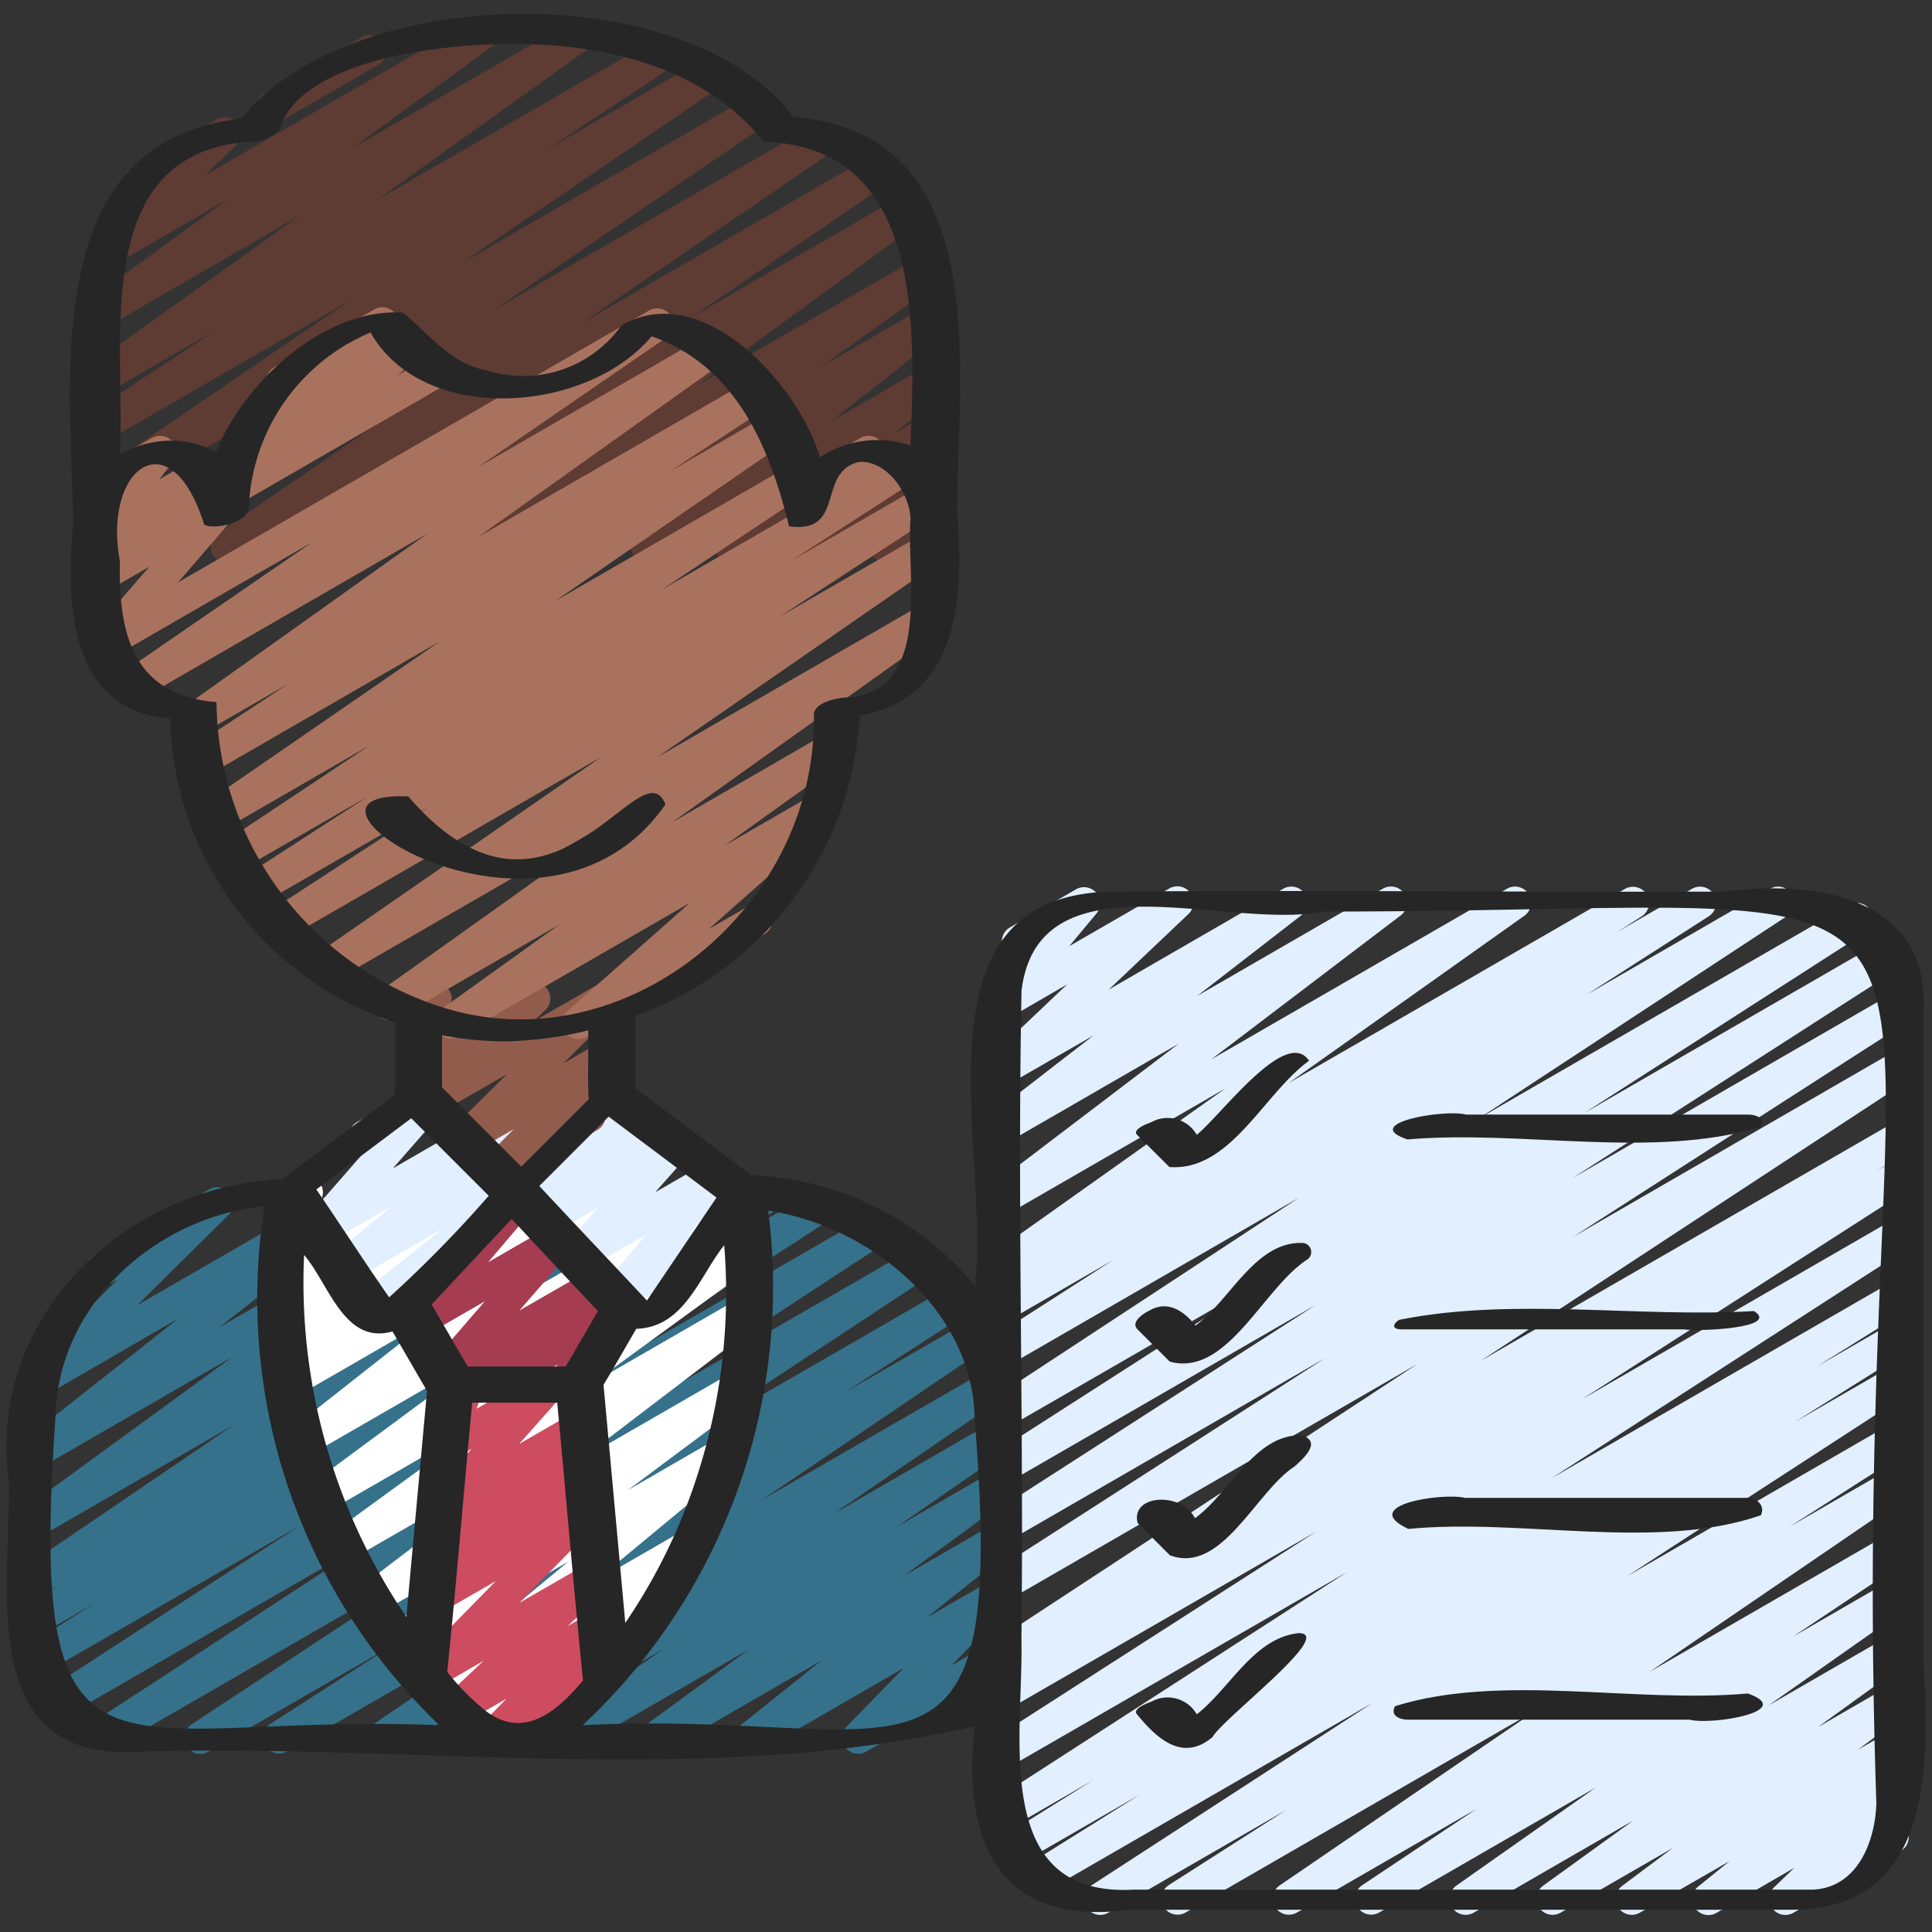 <svg xmlns="http://www.w3.org/2000/svg" id="icons" height="512" viewBox="0 0 60 60" width="512"><rect x="0" y="0" width="60" height="60" fill="#333333" stroke="none"/><path d="m8.46 3.838a.5.5 0 0 1 -.25-.933l3.024-1.747a.5.5 0 1 1 .5.866l-3.024 1.747a.5.5 0 0 1 -.25.067z" fill="#5e3b33"></path><path d="m7.037 17.478a.5.5 0 0 1 -.282-.913l7.759-5.31-10.395 6a.5.5 0 0 1 -.531-.847l8.533-5.808-8.841 5.109a.5.5 0 0 1 -.531-.846l8.071-5.5-7.54 4.349a.5.5 0 0 1 -.526-.85l3.92-2.592-3.394 1.959a.5.5 0 0 1 -.541-.84l6.548-4.68-6 3.464a.5.5 0 0 1 -.544-.838l4.292-3.125-3.545 2.047a.5.5 0 0 1 -.6-.789l1.324-1.3a.5.5 0 0 1 -.141-.921l2.667-1.541a.5.5 0 0 1 .6.789l-.947.931 8.319-4.8a.5.5 0 0 1 .544.837l-4.291 3.123 6.751-3.9a.5.5 0 0 1 .541.84l-6.545 4.68 8.678-5.006a.5.5 0 0 1 .526.85l-3.916 2.587 4.889-2.823a.5.5 0 0 1 .531.846l-8.075 5.507 9-5.2a.5.5 0 0 1 .531.847l-8.532 5.808 9.983-5.765a.5.5 0 0 1 .532.846l-7.759 5.311 8.937-5.16a.5.5 0 0 1 .531.846l-6.093 4.154 6.541-3.777a.5.5 0 0 1 .545.837l-6.855 5.018 6.894-3.982a.5.5 0 0 1 .541.84l-3.643 2.6 3.217-1.858a.5.5 0 0 1 .559.826l-3.44 2.713 2.882-1.664a.5.5 0 0 1 .566.82l-1.5 1.225.932-.538a.5.5 0 0 1 .6.791l-.844.822.246-.142a.5.5 0 0 1 .663.715l-.508.742a.489.489 0 0 1 .221.2.5.5 0 0 1 -.183.683l-1.159.675a.5.5 0 0 1 -.663-.715l.228-.334-1.815 1.049a.5.5 0 0 1 -.6-.791l.845-.821-2.795 1.613a.5.5 0 0 1 -.566-.82l1.5-1.225-3.544 2.046a.5.5 0 0 1 -.56-.825l3.443-2.714-6.133 3.54a.5.5 0 0 1 -.541-.84l3.643-2.605-5.967 3.446a.5.5 0 0 1 -.545-.836l6.852-5.017-10.144 5.859a.5.5 0 0 1 -.532-.847l6.1-4.155-8.665 5a.5.5 0 0 1 -.254.07z" fill="#5e3b33"></path><path d="m6.223 54.47a.5.5 0 0 1 -.276-.917l8.327-5.493-10.805 6.24a.5.5 0 0 1 -.524-.852l8.8-5.747-9.767 5.636a.5.5 0 0 1 -.523-.852l7.819-5.08-7.936 4.582a.5.5 0 0 1 -.518-.855l2.14-1.354-1.68.969a.5.5 0 0 1 -.518-.854l1.138-.724-.62.357a.5.5 0 0 1 -.531-.845l6.5-4.422-5.969 3.447a.5.5 0 0 1 -.545-.837l6.475-4.723-5.93 3.423a.5.5 0 0 1 -.559-.825l4.822-3.8-4.143 2.399a.5.5 0 0 1 -.6-.788l2.847-2.812-.247.137a.5.5 0 0 1 -.5-.865l3.607-2.082a.5.5 0 0 1 .6.788l-2.841 2.811 6.816-3.932a.5.5 0 0 1 .56.825l-4.821 3.791 8-4.618a.5.5 0 0 1 .545.837l-6.473 4.721 9.628-5.556a.5.5 0 0 1 .532.845l-6.5 4.421 9.121-5.266a.5.5 0 0 1 .518.854l-1.141.726 2.626-1.516a.5.5 0 0 1 .517.856l-2.152 1.36 3.225-1.861a.5.5 0 0 1 .522.851l-7.815 5.077 8.962-5.174a.5.5 0 0 1 .523.852l-8.79 5.743 9.672-5.584a.5.5 0 0 1 .525.85l-8.341 5.5 8.93-5.155a.5.5 0 0 1 .521.853l-3.748 2.415 3.872-2.232a.5.5 0 0 1 .53.846l-6.959 4.714 6.951-4.012a.5.5 0 0 1 .532.845l-5.259 3.6 4.825-2.788a.5.5 0 0 1 .534.843l-3.393 2.348 2.859-1.65a.5.5 0 0 1 .546.836l-3.21 2.351 2.664-1.537a.5.5 0 0 1 .562.823l-2.506 2.006 1.944-1.122a.5.5 0 0 1 .607.782l-1.777 1.819 1.122-.648a.5.5 0 0 1 .5.866l-4.272 2.463a.5.5 0 0 1 -.607-.782l1.776-1.818-4.5 2.6a.5.5 0 0 1 -.569-.821l2.508-2.007-4.9 2.83a.5.5 0 0 1 -.669-.159.5.5 0 0 1 .123-.677l3.208-2.349-5.519 3.183a.5.5 0 0 1 -.534-.843l3.392-2.347-5.527 3.19a.5.5 0 0 1 -.532-.845l5.262-3.6-7.7 4.447a.5.5 0 0 1 -.53-.846l6.962-4.716-9.644 5.56a.5.5 0 0 1 -.52-.852l3.753-2.417-5.66 3.269a.5.5 0 0 1 -.25.07z" fill="#35718a"></path><path d="m16.152 54.434a.5.5 0 0 1 -.34-.867l.884-.82-1.953 1.127a.5.5 0 0 1 -.558-.826l1.456-1.148-1.809 1.044a.5.5 0 0 1 -.569-.817l4.383-3.627-5.065 2.924a.5.5 0 0 1 -.549-.834l3.778-2.813-4.092 2.362a.5.5 0 0 1 -.553-.83l5.535-4.219-5.88 3.392a.5.5 0 0 1 -.544-.836l5.007-3.646-5.109 2.949a.5.5 0 0 1 -.547-.835l5.715-4.226-5.716 3.3a.5.5 0 0 1 -.56-.826l4.33-3.41-4.145 2.392a.5.5 0 0 1 -.545-.837l.507-.369-.1.059a.5.5 0 0 1 -.563-.822l.817-.657-.33.19a.5.5 0 0 1 -.609-.78l.845-.871-.216.124a.5.5 0 0 1 -.718-.609l.373-.992a.5.5 0 0 1 -.173-.176.5.5 0 0 1 .182-.684l.556-.322a.5.5 0 0 1 .719.608l-.229.61 2.104-1.216a.5.5 0 0 1 .609.78l-.843.87 2.855-1.65a.5.5 0 0 1 .564.822l-.819.657 2.563-1.479a.5.5 0 0 1 .545.836l-.508.371 2.09-1.207a.5.5 0 0 1 .559.826l-4.331 3.41 7.332-4.233a.5.5 0 0 1 .547.835l-5.715 4.227 5.628-3.249a.5.5 0 0 1 .544.837l-5.008 3.647 4.479-2.585a.5.5 0 0 1 .553.83l-5.536 4.221 4.749-2.74a.5.5 0 0 1 .548.834l-3.776 2.816 2.784-1.607a.5.5 0 0 1 .57.817l-4.382 3.63 2.752-1.589a.5.5 0 0 1 .558.827l-1.594 1.246a.509.509 0 0 1 .506.193.5.5 0 0 1 -.062.663l-2.094 1.944a.507.507 0 0 1 .082.107.5.5 0 0 1 -.183.682l-2.037 1.177a.49.49 0 0 1 -.248.068z" fill="#fff"></path><path d="m15.337 54.37a.5.5 0 0 1 -.358-.849l.753-.769-1.349.779a.5.5 0 0 1 -.592-.8l1.23-1.155-1.555.9a.5.5 0 0 1 -.608-.783l2.542-2.593-1.721.993a.5.5 0 0 1 -.58-.809l.965-.847-.25.143a.5.5 0 0 1 -.575-.812l.53-.453a.5.5 0 0 1 -.458-.826l1.333-1.495-.534.308a.5.5 0 0 1 -.719-.6l.341-.94a.507.507 0 0 1 -.167-.174.5.5 0 0 1 .183-.683l.533-.307a.5.5 0 0 1 .72.6l-.2.552 2.032-1.173a.5.5 0 0 1 .623.766l-1.333 1.5 1.713-.988a.5.5 0 0 1 .575.812l-.411.348a.5.5 0 0 1 .525.836l-.967.849.511-.3a.5.5 0 0 1 .608.783l-2.543 2.594 2.131-1.23a.5.5 0 0 1 .591.8l-1.228 1.153.773-.446a.5.5 0 0 1 .608.782l-.754.768.273-.157a.5.5 0 1 1 .5.865l-3.441 1.988a.489.489 0 0 1 -.25.07z" fill="#cd4c60"></path><path d="m15.278 43.48a.5.5 0 0 1 -.341-.865l.194-.181-1.071.618a.5.5 0 0 1 -.628-.76l1.625-1.878-1.908 1.1a.5.5 0 0 1 -.63-.757l2.439-2.866a.5.5 0 0 1 .2-.651l.769-.443a.5.5 0 0 1 .631.757l-1.4 1.647 1.972-1.138a.5.5 0 0 1 .628.76l-1.628 1.877 2.26-1.3a.5.5 0 0 1 .591.8l-.2.184.306-.177a.5.5 0 0 1 .642.742l-1.056 1.339a.5.5 0 0 1 -.183.683l-.751.433a.5.5 0 0 1 -.643-.742l.23-.291-1.806 1.042a.489.489 0 0 1 -.242.067z" fill="#a53c50"></path><path d="m19.1 40.765a.5.5 0 0 1 -.382-.823l1.349-1.6-1.91 1.1a.5.5 0 0 1 -.623-.765l1.037-1.164-1.452.838a.5.5 0 0 1 -.592-.8l.08-.075-.206.119a.5.5 0 0 1 -.5-.866l3.972-2.293a.5.5 0 0 1 .592.8l-.08.075.375-.216a.5.5 0 0 1 .623.765l-1.033 1.165 1.7-.978a.5.5 0 0 1 .632.755l-1.351 1.6.241-.138a.5.5 0 1 1 .5.865l-2.718 1.571a.5.5 0 0 1 -.254.065z" fill="#e1efff"></path><path d="m11.472 41.108a.5.5 0 0 1 -.311-.891l2.611-2.073-2.891 1.669a.5.5 0 0 1 -.569-.819l1.865-1.539-2.086 1.2a.5.5 0 0 1 -.626-.762l1.847-2.114a.5.5 0 0 1 -.224-.931l2.173-1.248a.5.5 0 0 1 .626.761l-1.687 1.925 4.664-2.693a.5.5 0 0 1 .569.818l-1.866 1.54 3.568-2.059a.5.5 0 0 1 .56.824l-5.383 4.273a.5.5 0 0 1 -.192.665l-2.4 1.387a.489.489 0 0 1 -.248.067z" fill="#e1efff"></path><path d="m15.387 36.847a.5.5 0 0 1 -.355-.853l.925-.928-1.292.746a.5.5 0 0 1 -.6-.788l1.677-1.664-2.242 1.292a.5.5 0 0 1 -.6-.793l.369-.354a.5.5 0 0 1 -.727-.558l.289-1.169a.485.485 0 0 1 -.236-.21.5.5 0 0 1 .182-.683l.5-.291a.5.5 0 0 1 .736.553l-.222.9 2.541-1.468a.5.5 0 0 1 .6.793l-.373.357 2.012-1.161a.5.5 0 0 1 .6.787l-1.671 1.666 1.227-.707a.5.5 0 0 1 .6.787l-1.059 1.061a.5.5 0 0 1 .286.932l-2.92 1.685a.49.49 0 0 1 -.247.068z" fill="#925c4c"></path><path d="m34.171 59.47a.5.5 0 0 1 -.273-.919l8.726-5.665-10.2 5.888a.5.5 0 0 1 -.516-.856l3.5-2.19-3.741 2.159a.5.5 0 0 1 -.515-.857l2.791-1.742-2.633 1.521a.5.5 0 0 1 -.522-.853l11.042-7.131-10.55 6.089a.5.5 0 0 1 -.52-.853l10.112-6.493-9.592 5.537a.5.5 0 0 1 -.513-.857l.933-.579-.42.242a.5.5 0 0 1 -.524-.85l13.262-8.7-12.738 7.354a.5.5 0 0 1 -.52-.854l10.386-6.679-9.866 5.7a.5.5 0 0 1 -.52-.854l10.1-6.5-9.58 5.531a.5.5 0 0 1 -.52-.854l8.717-5.594-8.2 4.732a.5.5 0 0 1 -.524-.851l9.595-6.3-9.068 5.239a.5.5 0 0 1 -.519-.854l3.8-2.44-3.281 1.895a.5.5 0 0 1 -.518-.854l.739-.472-.221.127a.5.5 0 0 1 -.539-.841l7.315-5.19-6.776 3.911a.5.5 0 0 1 -.552-.831l5.878-4.47-5.326 3.075a.5.5 0 0 1 -.555-.828l3.231-2.5-2.676 1.541a.5.5 0 0 1 -.593-.8l2.455-2.33-1.862 1.081a.5.5 0 0 1 -.634-.752l.967-1.163a.5.5 0 0 1 -.249-.933l2.05-1.183a.5.5 0 0 1 .635.753l-.842 1.011 3.093-1.784a.5.5 0 0 1 .594.8l-2.458 2.331 5.419-3.131a.5.5 0 0 1 .556.828l-3.229 2.5 5.764-3.328a.5.5 0 0 1 .553.831l-5.881 4.469 9.182-5.3a.5.5 0 0 1 .539.841l-7.315 5.191 10.45-6.032a.5.5 0 0 1 .518.854l-.749.479 2.309-1.333a.5.5 0 0 1 .519.854l-3.8 2.439 5.7-3.293a.5.5 0 0 1 .524.851l-9.595 6.3 11.5-6.639a.5.5 0 0 1 .521.854l-8.72 5.6 9.2-5.312a.5.5 0 0 1 .521.853l-10.09 6.483 9.888-5.71a.5.5 0 0 1 .52.854l-10.386 6.68 9.866-5.7a.5.5 0 0 1 .524.85l-13.262 8.7 12.738-7.35a.5.5 0 0 1 .513.857l-.956.593.443-.255a.5.5 0 0 1 .52.854l-10.1 6.486 9.581-5.532a.5.5 0 0 1 .521.853l-11.052 7.135 10.53-6.078a.5.5 0 0 1 .514.857l-2.8 1.75 2.29-1.322a.5.5 0 0 1 .515.857l-3.489 2.187 2.974-1.717a.5.5 0 0 1 .522.852l-8.725 5.664 8.2-4.735a.5.5 0 0 1 .519.853l-3.667 2.343 3.147-1.816a.5.5 0 0 1 .532.845l-8.014 5.472 7.482-4.317a.5.5 0 0 1 .527.848l-3.561 2.377 3.034-1.752a.5.5 0 0 1 .538.842l-4.329 3.046 3.791-2.188a.5.5 0 0 1 .543.837l-2.808 2.028 2.265-1.307a.5.5 0 0 1 .55.833l-1.57 1.176 1.024-.591a.5.5 0 0 1 .564.821l-.971.786.407-.234a.5.5 0 0 1 .6.792l-.673.654a.5.5 0 0 1 .379.915l-3.33 1.917a.5.5 0 0 1 -.6-.792l.622-.6-2.417 1.4a.5.5 0 0 1 -.565-.821l.973-.787-2.786 1.6a.5.5 0 0 1 -.55-.833l1.577-1.179-3.488 2.012a.5.5 0 0 1 -.543-.838l2.8-2.024-4.955 2.862a.5.5 0 0 1 -.539-.841l4.331-3.047-6.736 3.888a.5.5 0 0 1 -.527-.848l3.563-2.377-5.589 3.225a.5.5 0 0 1 -.532-.845l8.014-5.472-10.942 6.317a.5.5 0 0 1 -.52-.853l3.663-2.341-5.533 3.194a.5.5 0 0 1 -.25.07z" fill="#e1efff"></path><path d="m25.316 15.488a.5.5 0 0 1 -.25-.933l1.656-.956a.5.5 0 0 1 .5.866l-1.656.956a.5.5 0 0 1 -.25.067z" fill="#a9725e"></path><path d="m17.962 32.27a.5.5 0 0 1 -.331-.874l3.791-3.356-7.19 4.15a.5.5 0 0 1 -.541-.838l3.666-2.63-5 2.889a.5.5 0 0 1 -.541-.84l8.364-5.962-9.818 5.668a.5.5 0 0 1 -.534-.845l8.846-6.125-9.78 5.644a.5.5 0 0 1 -.524-.851l4.96-3.238-5.272 3.044a.5.5 0 0 1 -.522-.853l3.892-2.519-4.014 2.318a.5.5 0 0 1 -.527-.85l4.587-3.051-4.6 2.657a.5.5 0 0 1 -.533-.845l7.32-5.044-7.241 4.181a.5.5 0 0 1 -.524-.851l3.052-2.009-2.669 1.541a.5.5 0 0 1 -.54-.841l7.534-5.368-8.913 5.146a.5.5 0 0 1 -.533-.845l5.873-4.037-6.235 3.6a.5.5 0 0 1 -.628-.761l1.8-2.075-1.347.777a.5.5 0 0 1 -.6-.789l.586-.577a.5.5 0 0 1 -.633-.745l.6-.786a.5.5 0 0 1 -.168-.926l1.647-.954a.5.5 0 0 1 .647.737l-.422.551 1.209-.7a.5.5 0 0 1 .6.79l-.583.574.52-.3a.5.5 0 0 1 .628.76l-1.794 2.076 14.632-8.447a.5.5 0 0 1 .533.845l-5.863 4.033 7.008-4.046a.5.5 0 0 1 .54.84l-7.534 5.369 8.489-4.9a.5.5 0 0 1 .524.851l-3.056 2.01 3.222-1.861a.5.5 0 0 1 .534.844l-7.322 5.044 7.377-4.259a.5.5 0 0 1 .528.85l-4.585 3.05 7.419-4.284a.5.5 0 0 1 .521.853l-3.894 2.52 4.046-2.336a.5.5 0 0 1 .524.852l-4.96 3.237 4.508-2.6a.5.5 0 0 1 .534.844l-8.844 6.123 8.3-4.793a.5.5 0 0 1 .54.84l-8.361 5.963 4.751-2.743a.5.5 0 0 1 .541.839l-3.666 2.629 2.707-1.563a.5.5 0 0 1 .581.808l-3.79 3.354 1.224-.707a.5.5 0 1 1 .5.866l-5.523 3.187a.49.49 0 0 1 -.25.07z" fill="#a9725e"></path><path d="m7.074 15.779a.5.5 0 0 1 -.314-.889l.785-.637a.5.5 0 0 1 -.4-.876l1.342-1.132a.5.5 0 0 1 .035-.845l3.1-1.791a.5.5 0 0 1 .572.816l-.1.085.278-.16a.5.5 0 0 1 .565.821l-.625.507 1.064-.615a.5.5 0 0 1 .5.867l-6.552 3.782a.5.5 0 0 1 -.25.067z" fill="#a9725e"></path><g fill="#262626"><path d="m3.79 54.42c8.693-.345 18.066 1.148 26.486-.812-.424 3.589.758 6.248 4.82 5.7q10.266 0 20.531 0c4.463.009 4.292-4.577 4.1-7.887v-19.915c.279-3.614-3.291-4.2-6.151-3.817-6.309.021-12.62-.05-18.928 0-6.554.011-3.856 8.017-4.369 12.242a9.528 9.528 0 0 0 -6.947-3.435l-3.6-2.7v-2.245a10.515 10.515 0 0 0 6.968-9.331c3.187-.546 3.227-3.866 3.022-6.414.045-4.484 1.118-11.689-5.087-12.171-3.279-4.388-13.747-4.168-17.147.051-6.238.707-5.311 7.854-5.212 12.508-.239 2.43-.171 5.886 3.006 6.114a10.2 10.2 0 0 0 6.991 9.447v2.232l-3.512 2.634c-4.913.217-9.195 4.328-8.486 9.395.071 3.107-1.015 8.299 3.515 8.404zm5.654-15.446c.774.9 1.244 2.8 2.745 2.376.359.613.715 1.235 1.073 1.847l-.642 7.02a18.487 18.487 0 0 1 -3.176-11.243zm3.328-4.245 2.406 2.406a37.339 37.339 0 0 1 -3.093 3.155c-.769-1.106-1.5-2.239-2.261-3.35zm6.13-.051 3.35 2.512-2.161 3.2c-1.1-1.177-2.237-2.369-3.342-3.558zm2.698 11.312a17.724 17.724 0 0 1 -2.181 4.41q-.338-3.7-.676-7.394c.349-.572.677-1.16 1.017-1.738 1.493-.05 1.944-1.6 2.731-2.6a18.4 18.4 0 0 1 -.891 7.322zm-6.51 7.147a7.367 7.367 0 0 1 -1.2-1.215c.284-2.778.51-5.576.775-8.361h2.64c.27 2.874.512 5.758.8 8.626-.805.97-1.841 1.843-3.015.95zm.8-15.281c.891.955 1.78 1.913 2.68 2.859l-1 1.724h-3.045l-1.12-1.927zm15.83-7.047c.485-4.337 6.413-1.9 9.363-2.5 23.454.01 16.141-3.572 17.189 27.7-.037 1.152-.562 2.6-1.964 2.676h-21.108c-4.456.243-3.408-4.8-3.479-7.779.079-6.695-.129-13.406.003-20.097zm-1.453 13.249c1.041 12.723-2.084 9-12.174 9.522a18.63 18.63 0 0 0 5.765-15.98c3.179.47 6.371 3.128 6.409 6.458zm-22.55-39.652c.337-.013.876-.125 1.007-.5.518-1.48 2.967-2.115 4.379-2.325 3.713-.561 8.229-.182 10.614 2.823 4.981.145 4.7 5.789 4.559 9.43a3.231 3.231 0 0 0 -2.814.37c-.64-2.222-3.63-5.562-6.161-4.1a3.741 3.741 0 0 1 -4.186 1.396c-1.133-.193-1.791-1.139-2.608-1.793-2.474-.142-4.948 2.2-5.794 4.325a3.055 3.055 0 0 0 -2.989.092c.181-3.446-.981-9.354 3.993-9.718zm-.993 17.4c-2.6-.213-3.05-2.118-3-4.382-.545-2.884 1.576-4.467 2.617-1.132.258.162 1.292-.018 1.383-.486a6.166 6.166 0 0 1 3.784-5.48c1.643 2.9 6.729 2.517 8.727.118 2.715.951 3.7 3.607 4.27 5.9 1.781.251.846-1.727 2.194-2 .867-.035 1.562 1 1.577 1.781-.132 1.754.689 5.37-1.975 5.537-.28 0-1.025.154-1.025.535.1 6.013-5.927 10.927-11.621 9.059a10.035 10.035 0 0 1 -6.931-9.45zm8.976 10.535a11.806 11.806 0 0 0 2.568-.341c.013.711-.025 1.43.014 2.137l-2.093 2.094-2.462-2.463v-1.618a10.472 10.472 0 0 0 1.973.191zm-13.975 11.617c.092-3.478 3.137-6.17 6.491-6.5a18.339 18.339 0 0 0 5.431 16.122c-10.255-.424-12.787 2.911-11.922-9.622z"></path><path d="m20.666 24.981c-.759-1.921-3.57 4.877-7.989-.247-4.67-.225 4.206 5.68 7.989.247z"></path><path d="m36.316 36.243c1.9.144 2.93-2.286 4.338-3.3-.711-1.074-2.741 1.7-3.487 2.3a1.043 1.043 0 0 0 -1.414-.391c-.109.041-.61.22-.437.394z"></path><path d="m43.712 35.386c3.568-.306 7.614.625 10.959-.385.173-.282-.149-.387-.383-.387h-8.761c-.676-.177-3.313.276-1.815.772z"></path><path d="m36.328 42.286c1.775.487 2.9-2.277 4.255-3.16a.283.283 0 0 0 -.141-.526c-1.465-.04-2.23 1.776-3.317 2.567-.348-.446-.852-.793-1.414-.474-.168.078-.621.355-.383.593z"></path><path d="m54.473 40.716c-3.637.213-7.488-.439-11.025.274-.21.141-.218.294.079.294h8.761c.453.072 3.012-.036 2.185-.568z"></path><path d="m36.331 48.3c1.613.609 2.665-1.981 3.882-2.765.277-.252.843-.759.221-.959-1.462-.058-2.233 1.79-3.323 2.574-.424-.842-2.015-.734-1.78.15q.5.5 1 1z"></path><path d="m43.737 47.482c3.542-.341 7.694.7 10.949-.424.145-.3-.127-.54-.423-.54h-8.763c-.714-.17-3.342.225-1.763.964z"></path><path d="m40.317 50.719c-1.388.163-2.112 1.707-3.15 2.521a1.044 1.044 0 0 0 -1.414-.392c-.11.041-.611.221-.436.4.624.758 1.413 1.476 2.337.7.346-.606 3.866-3.254 2.663-3.229z"></path><path d="m54.283 52.593c-3.563.314-7.631-.64-10.957.393-.167.287.143.421.391.421h8.761c.695.176 3.322-.268 1.805-.814z"></path></g></svg>